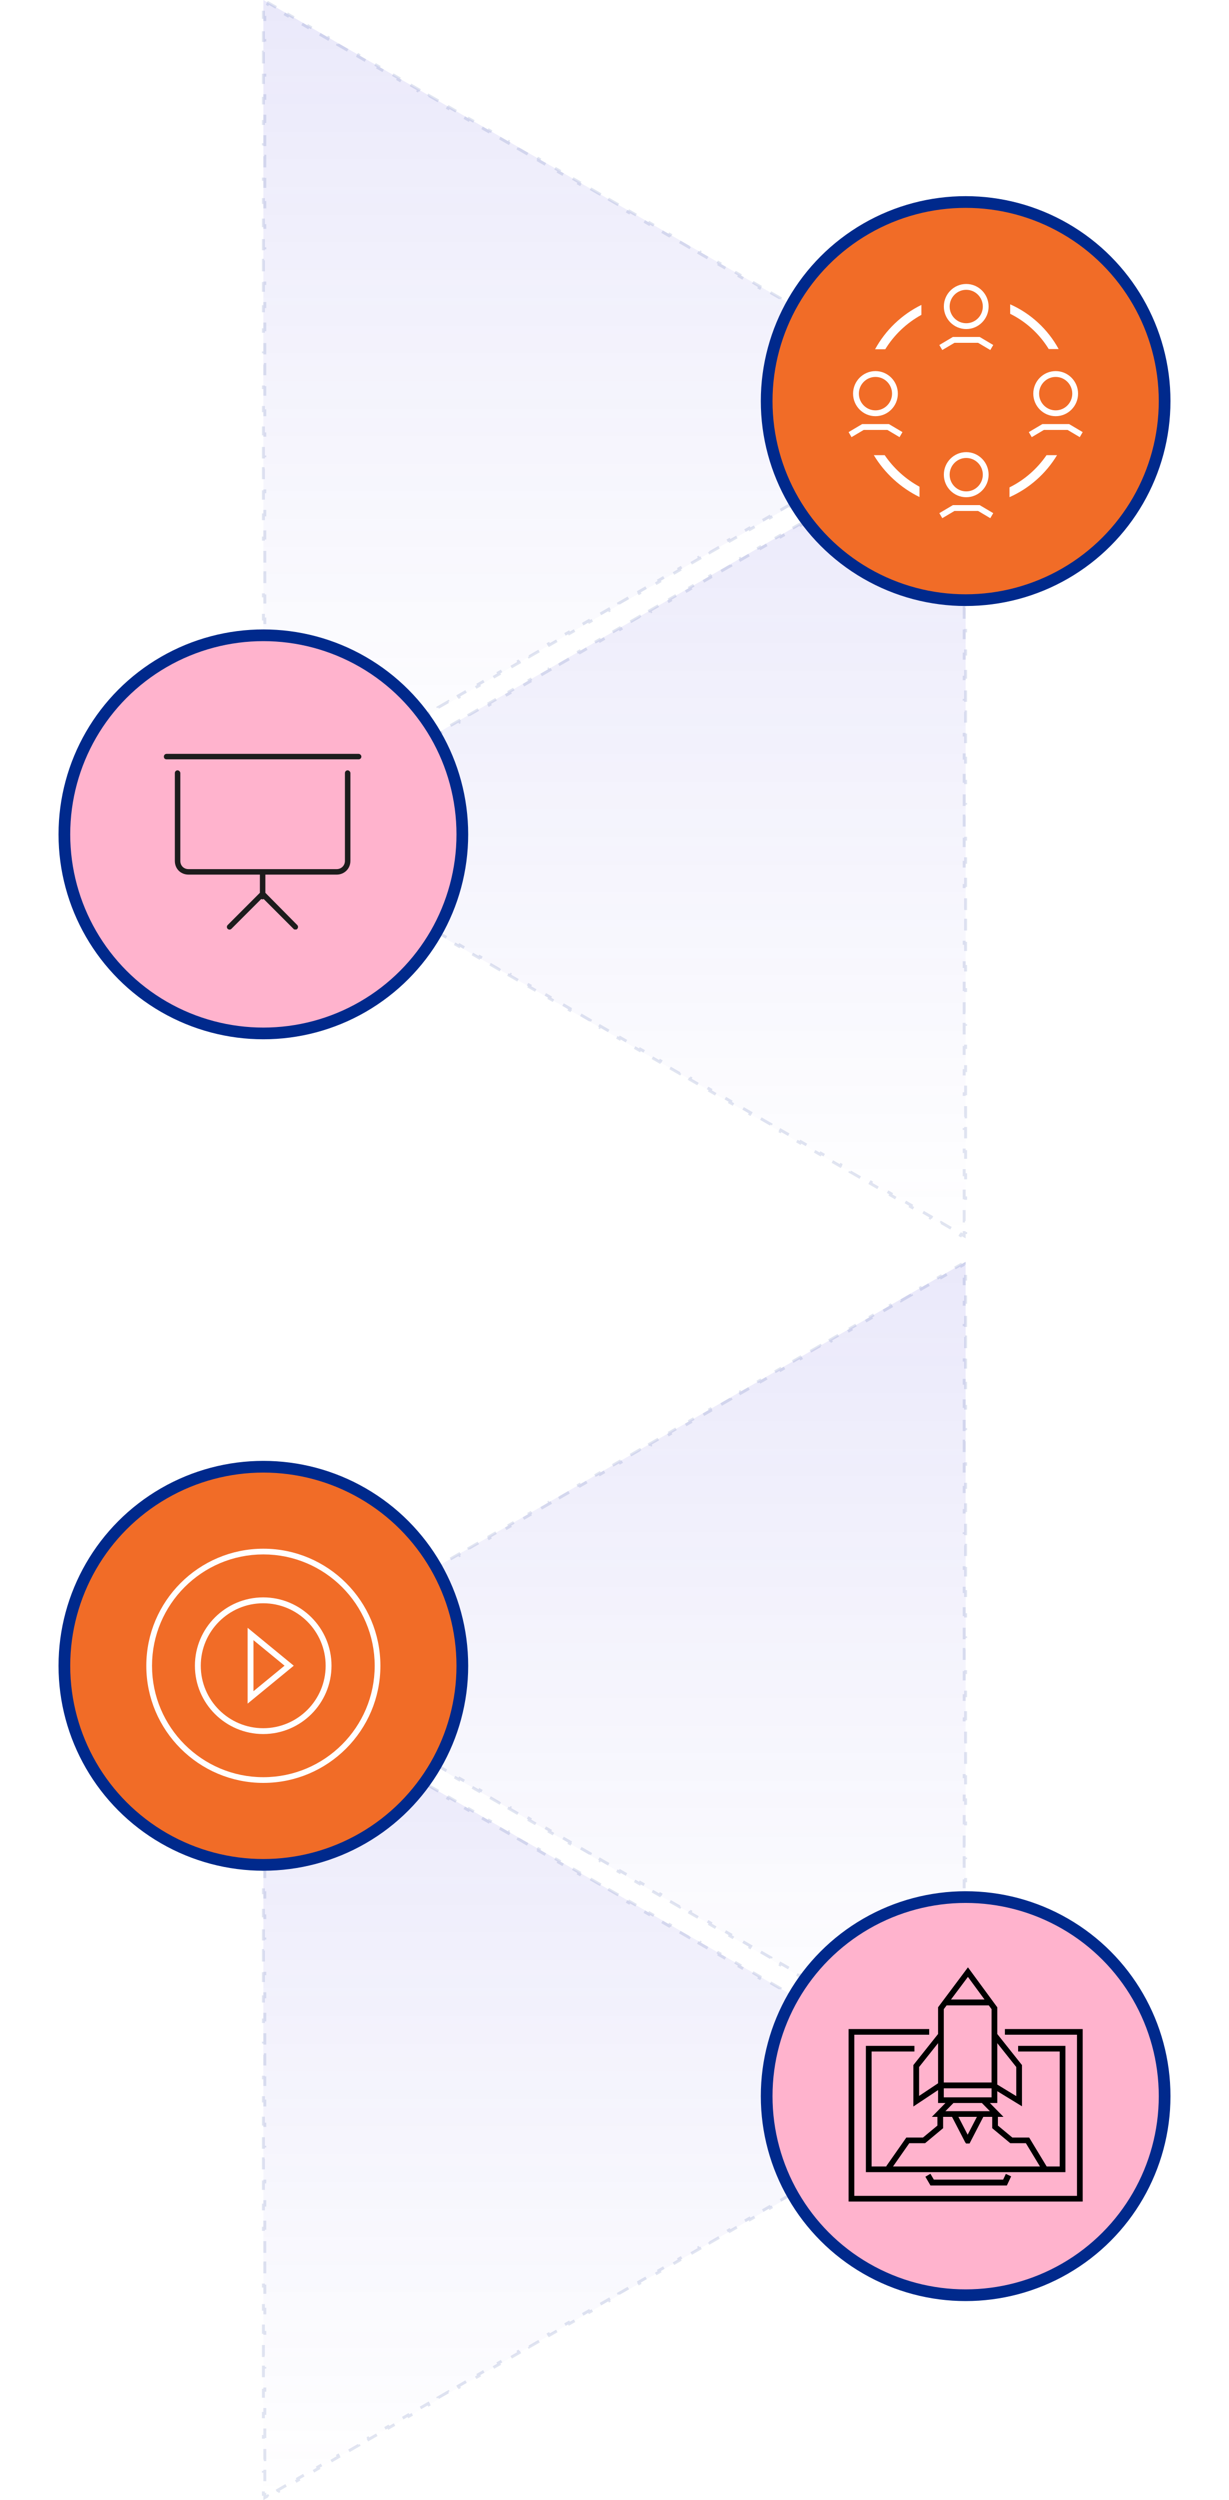 <svg width="420" height="854" viewBox="0 0 420 854" fill="none" xmlns="http://www.w3.org/2000/svg">
<path d="M330 138.371L90 0V276.657L330 138.371Z" fill="url(#paint0_linear_923_11572)"/>
<path d="M328.286 137.383L324.857 135.406L324.607 135.839L321.179 133.863L321.429 133.429L318 131.453L317.75 131.886L314.322 129.909L314.571 129.476L311.143 127.499L310.893 127.932L307.465 125.956L307.714 125.523L304.286 123.546L304.036 123.979L300.607 122.002L300.857 121.569L297.429 119.592L297.179 120.025L293.75 118.049L294 117.616L290.571 115.639L290.322 116.072L286.893 114.095L287.143 113.662L283.714 111.685L283.465 112.119L280.036 110.142L280.286 109.709L276.857 107.732L276.607 108.165L273.179 106.188L273.429 105.755L270 103.778L269.75 104.212L266.322 102.235L266.571 101.802L263.143 99.825L262.893 100.258L259.465 98.281L259.714 97.848L256.286 95.871L256.036 96.305L252.607 94.328L252.857 93.895L249.429 91.918L249.179 92.351L245.75 90.374L246 89.941L242.571 87.965L242.322 88.398L238.893 86.421L239.143 85.988L235.714 84.011L235.465 84.444L232.036 82.468L232.286 82.034L228.857 80.058L228.607 80.491L225.179 78.514L225.429 78.081L222 76.104L221.75 76.537L218.322 74.561L218.571 74.127L215.143 72.151L214.893 72.584L211.465 70.607L211.714 70.174L208.286 68.197L208.036 68.63L204.607 66.654L204.857 66.221L201.429 64.244L201.179 64.677L197.75 62.7L198 62.267L194.571 60.29L194.322 60.724L190.893 58.747L191.143 58.314L187.714 56.337L187.465 56.77L184.036 54.793L184.286 54.36L180.857 52.383L180.607 52.817L177.179 50.84L177.429 50.407L174 48.43L173.75 48.863L170.322 46.886L170.571 46.453L167.143 44.477L166.893 44.91L163.465 42.933L163.714 42.5L160.286 40.523L160.036 40.956L156.607 38.98L156.857 38.546L153.429 36.57L153.179 37.003L149.75 35.026L150 34.593L146.571 32.616L146.322 33.049L142.893 31.073L143.143 30.639L139.714 28.663L139.465 29.096L136.036 27.119L136.286 26.686L132.857 24.709L132.607 25.142L129.179 23.166L129.429 22.732L126 20.756L125.75 21.189L122.322 19.212L122.571 18.779L119.143 16.802L118.893 17.235L115.465 15.259L115.714 14.825L112.286 12.849L112.036 13.282L108.607 11.305L108.857 10.872L105.429 8.895L105.179 9.328L101.75 7.352L102 6.919L98.571 4.942L98.322 5.375L94.893 3.398L95.143 2.965L91.714 0.988L91.465 1.422L90.5 0.865V1.976H90V5.928H90.5V9.881H90V13.833H90.5V17.785H90V21.737H90.5V25.69H90V29.642H90.5V33.594H90V37.546H90.5V41.499H90V45.451H90.5V49.403H90V53.355H90.5V57.307H90V61.26H90.5V65.212H90V69.164H90.5V73.117H90V77.069H90.5V81.021H90V84.973H90.5V88.925H90V92.878H90.5V96.83H90V100.782H90.5V104.735H90V108.687H90.5V112.639H90V116.591H90.5V120.544H90V124.496H90.5V128.448H90V132.4H90.5V136.352H90V140.305H90.5V144.257H90V148.209H90.5V152.161H90V156.114H90.5V160.066H90V164.018H90.5V167.97H90V171.923H90.5V175.875H90V179.827H90.5V183.779H90V187.732H90.5V191.684H90V195.636H90.5V199.588H90V203.541H90.5V207.493H90V211.445H90.5V215.397H90V219.35H90.5V223.302H90V227.254H90.5V231.206H90V235.158H90.5V239.111H90V243.063H90.5V247.015H90V250.967H90.5V254.92H90V258.872H90.5V262.824H90V266.776H90.5V270.729H90V274.681H90.5V275.792L91.465 275.236L91.714 275.669L95.143 273.694L94.893 273.261L98.322 271.285L98.571 271.718L102 269.743L101.75 269.31L105.179 267.334L105.429 267.767L108.857 265.792L108.608 265.359L112.036 263.383L112.286 263.816L115.714 261.841L115.465 261.408L118.893 259.432L119.143 259.865L122.571 257.89L122.322 257.457L125.75 255.481L126 255.914L129.429 253.939L129.179 253.506L132.608 251.53L132.857 251.963L136.286 249.988L136.036 249.555L139.465 247.579L139.714 248.012L143.143 246.037L142.893 245.603L146.322 243.628L146.571 244.061L150 242.086L149.75 241.652L153.179 239.677L153.429 240.11L156.857 238.135L156.608 237.701L160.036 235.726L160.286 236.159L163.714 234.184L163.465 233.75L166.893 231.775L167.143 232.208L170.571 230.233L170.322 229.799L173.75 227.824L174 228.257L177.429 226.282L177.179 225.848L180.607 223.873L180.857 224.306L184.286 222.331L184.036 221.897L187.465 219.922L187.714 220.355L191.143 218.38L190.893 217.946L194.322 215.971L194.571 216.404L198 214.429L197.75 213.995L201.179 212.02L201.429 212.453L204.857 210.478L204.607 210.044L208.036 208.069L208.286 208.502L211.714 206.526L211.465 206.093L214.893 204.118L215.143 204.551L218.571 202.575L218.322 202.142L221.75 200.167L222 200.6L225.429 198.624L225.179 198.191L228.607 196.216L228.857 196.649L232.286 194.673L232.036 194.24L235.465 192.265L235.714 192.698L239.143 190.722L238.893 190.289L242.322 188.314L242.571 188.747L246 186.771L245.75 186.338L249.179 184.363L249.429 184.796L252.857 182.82L252.607 182.387L256.036 180.412L256.286 180.845L259.714 178.869L259.465 178.436L262.893 176.461L263.143 176.894L266.571 174.918L266.322 174.485L269.75 172.51L270 172.943L273.428 170.967L273.179 170.534L276.607 168.559L276.857 168.992L280.286 167.016L280.036 166.583L283.465 164.608L283.714 165.041L287.143 163.065L286.893 162.632L290.322 160.656L290.571 161.09L294 159.114L293.75 158.681L297.179 156.705L297.428 157.139L300.857 155.163L300.607 154.73L304.036 152.754L304.286 153.188L307.714 151.212L307.465 150.779L310.893 148.803L311.143 149.237L314.571 147.261L314.322 146.828L317.75 144.852L318 145.286L321.429 143.31L321.179 142.877L324.607 140.901L324.857 141.335L328.286 139.359L328.036 138.926L328.999 138.371L328.036 137.816L328.286 137.383Z" stroke="#00298C" stroke-opacity="0.12" stroke-dasharray="4 4"/>
<path d="M90 284.714L330 146.343V423L90 284.714Z" fill="url(#paint1_linear_923_11572)"/>
<path d="M95.143 287.677L91.714 285.702L91.964 285.269L91.001 284.714L91.964 284.159L91.714 283.726L95.143 281.749L95.393 282.182L98.821 280.205L98.571 279.772L102 277.796L102.25 278.229L105.678 276.252L105.429 275.819L108.857 273.842L109.107 274.275L112.535 272.299L112.286 271.865L115.714 269.889L115.964 270.322L119.393 268.345L119.143 267.912L122.571 265.935L122.821 266.368L126.25 264.392L126 263.958L129.429 261.982L129.678 262.415L133.107 260.438L132.857 260.005L136.286 258.028L136.535 258.461L139.964 256.485L139.714 256.052L143.143 254.075L143.393 254.508L146.821 252.531L146.571 252.098L150 250.121L150.25 250.554L153.678 248.578L153.429 248.145L156.857 246.168L157.107 246.601L160.535 244.624L160.286 244.191L163.714 242.214L163.964 242.648L167.393 240.671L167.143 240.238L170.571 238.261L170.821 238.694L174.25 236.717L174 236.284L177.429 234.307L177.678 234.741L181.107 232.764L180.857 232.331L184.286 230.354L184.535 230.787L187.964 228.81L187.714 228.377L191.143 226.401L191.393 226.834L194.821 224.857L194.571 224.424L198 222.447L198.25 222.88L201.678 220.903L201.429 220.47L204.857 218.494L205.107 218.927L208.535 216.95L208.286 216.517L211.714 214.54L211.964 214.973L215.393 212.997L215.143 212.563L218.571 210.587L218.821 211.02L222.25 209.043L222 208.61L225.429 206.633L225.678 207.066L229.107 205.09L228.857 204.656L232.286 202.68L232.535 203.113L235.964 201.136L235.714 200.703L239.143 198.726L239.393 199.159L242.821 197.183L242.571 196.75L246 194.773L246.25 195.206L249.678 193.229L249.429 192.796L252.857 190.819L253.107 191.253L256.535 189.276L256.286 188.843L259.714 186.866L259.964 187.299L263.393 185.322L263.143 184.889L266.571 182.912L266.821 183.346L270.25 181.369L270 180.936L273.429 178.959L273.678 179.392L277.107 177.415L276.857 176.982L280.286 175.005L280.535 175.439L283.964 173.462L283.714 173.029L287.143 171.052L287.393 171.485L290.821 169.508L290.571 169.075L294 167.099L294.25 167.532L297.678 165.555L297.429 165.122L300.857 163.145L301.107 163.578L304.535 161.602L304.286 161.168L307.714 159.192L307.964 159.625L311.393 157.648L311.143 157.215L314.571 155.238L314.821 155.671L318.25 153.695L318 153.261L321.429 151.285L321.678 151.718L325.107 149.741L324.857 149.308L328.286 147.331L328.535 147.764L329.5 147.208V148.319H330V152.271H329.5V156.223H330V160.176H329.5V164.128H330V168.08H329.5V172.032H330V175.985H329.5V179.937H330V183.889H329.5V187.841H330V191.794H329.5V195.746H330V199.698H329.5V203.65H330V207.603H329.5V211.555H330V215.507H329.5V219.459H330V223.412H329.5V227.364H330V231.316H329.5V235.268H330V239.221H329.5V243.173H330V247.125H329.5V251.077H330V255.03H329.5V258.982H330V262.934H329.5V266.886H330V270.839H329.5V274.791H330V278.743H329.5V282.695H330V286.648H329.5V290.6H330V294.552H329.5V298.504H330V302.457H329.5V306.409H330V310.361H329.5V314.313H330V318.266H329.5V322.218H330V326.17H329.5V330.122H330V334.074H329.5V338.027H330V341.979H329.5V345.931H330V349.883H329.5V353.836H330V357.788H329.5V361.74H330V365.692H329.5V369.645H330V373.597H329.5V377.549H330V381.501H329.5V385.454H330V389.406H329.5V393.358H330V397.31H329.5V401.263H330V405.215H329.5V409.167H330V413.119H329.5V417.072H330V421.024H329.5V422.135L328.535 421.579L328.286 422.012L324.857 420.037L325.107 419.604L321.678 417.628L321.429 418.061L318 416.086L318.25 415.652L314.821 413.677L314.571 414.11L311.143 412.135L311.392 411.701L307.964 409.726L307.714 410.159L304.286 408.184L304.535 407.75L301.107 405.775L300.857 406.208L297.429 404.233L297.678 403.799L294.25 401.824L294 402.257L290.571 400.282L290.821 399.848L287.392 397.873L287.143 398.306L283.714 396.331L283.964 395.897L280.535 393.922L280.286 394.355L276.857 392.38L277.107 391.946L273.678 389.971L273.429 390.404L270 388.429L270.25 387.995L266.821 386.02L266.571 386.453L263.143 384.478L263.393 384.044L259.964 382.069L259.714 382.502L256.286 380.527L256.535 380.093L253.107 378.118L252.857 378.551L249.429 376.575L249.678 376.142L246.25 374.167L246 374.6L242.571 372.624L242.821 372.191L239.393 370.216L239.143 370.649L235.714 368.673L235.964 368.24L232.535 366.265L232.286 366.698L228.857 364.722L229.107 364.289L225.678 362.314L225.429 362.747L222 360.771L222.25 360.338L218.821 358.363L218.571 358.796L215.143 356.82L215.393 356.387L211.964 354.412L211.714 354.845L208.286 352.869L208.535 352.436L205.107 350.461L204.857 350.894L201.429 348.918L201.678 348.485L198.25 346.51L198 346.943L194.571 344.967L194.821 344.534L191.393 342.559L191.143 342.992L187.714 341.016L187.964 340.583L184.535 338.608L184.286 339.041L180.857 337.065L181.107 336.632L177.678 334.657L177.429 335.09L174 333.114L174.25 332.681L170.821 330.705L170.571 331.139L167.143 329.163L167.393 328.73L163.964 326.754L163.714 327.188L160.286 325.212L160.535 324.779L157.107 322.803L156.857 323.237L153.429 321.261L153.678 320.828L150.25 318.852L150 319.286L146.572 317.31L146.821 316.877L143.393 314.901L143.143 315.335L139.714 313.359L139.964 312.926L136.535 310.95L136.286 311.384L132.857 309.408L133.107 308.975L129.678 306.999L129.429 307.433L126 305.457L126.25 305.024L122.821 303.048L122.572 303.482L119.143 301.506L119.393 301.073L115.964 299.097L115.714 299.531L112.286 297.555L112.535 297.122L109.107 295.146L108.857 295.579L105.429 293.604L105.678 293.171L102.25 291.195L102 291.628L98.572 289.653L98.821 289.22L95.392 287.244L95.143 287.677Z" stroke="#00298C" stroke-opacity="0.12" stroke-dasharray="4 4"/>
<path d="M90 569.371L330 431V707.657L90 569.371Z" fill="url(#paint2_linear_923_11572)"/>
<path d="M95.143 572.335L91.714 570.359L91.964 569.926L91.001 569.371L91.964 568.816L91.714 568.383L95.143 566.406L95.393 566.839L98.821 564.863L98.571 564.429L102 562.453L102.25 562.886L105.678 560.909L105.429 560.476L108.857 558.499L109.107 558.932L112.535 556.956L112.286 556.522L115.714 554.546L115.964 554.979L119.393 553.002L119.143 552.569L122.571 550.592L122.821 551.025L126.25 549.049L126 548.616L129.429 546.639L129.678 547.072L133.107 545.095L132.857 544.662L136.286 542.685L136.535 543.119L139.964 541.142L139.714 540.709L143.143 538.732L143.393 539.165L146.821 537.188L146.571 536.755L150 534.778L150.25 535.212L153.678 533.235L153.429 532.802L156.857 530.825L157.107 531.258L160.535 529.281L160.286 528.848L163.714 526.872L163.964 527.305L167.393 525.328L167.143 524.895L170.571 522.918L170.821 523.351L174.25 521.374L174 520.941L177.429 518.965L177.678 519.398L181.107 517.421L180.857 516.988L184.286 515.011L184.535 515.444L187.964 513.468L187.714 513.034L191.143 511.058L191.393 511.491L194.821 509.514L194.571 509.081L198 507.104L198.25 507.537L201.678 505.561L201.429 505.127L204.857 503.151L205.107 503.584L208.535 501.607L208.286 501.174L211.714 499.197L211.964 499.63L215.393 497.654L215.143 497.221L218.571 495.244L218.821 495.677L222.25 493.7L222 493.267L225.429 491.29L225.678 491.724L229.107 489.747L228.857 489.314L232.286 487.337L232.535 487.77L235.964 485.793L235.714 485.36L239.143 483.383L239.393 483.817L242.821 481.84L242.571 481.407L246 479.43L246.25 479.863L249.678 477.886L249.429 477.453L252.857 475.476L253.107 475.91L256.535 473.933L256.286 473.5L259.714 471.523L259.964 471.956L263.393 469.979L263.143 469.546L266.571 467.57L266.821 468.003L270.25 466.026L270 465.593L273.429 463.616L273.678 464.049L277.107 462.073L276.857 461.639L280.286 459.663L280.535 460.096L283.964 458.119L283.714 457.686L287.143 455.709L287.393 456.142L290.821 454.166L290.571 453.732L294 451.756L294.25 452.189L297.678 450.212L297.429 449.779L300.857 447.802L301.107 448.235L304.535 446.259L304.286 445.826L307.714 443.849L307.964 444.282L311.393 442.305L311.143 441.872L314.571 439.895L314.821 440.328L318.25 438.352L318 437.919L321.429 435.942L321.678 436.375L325.107 434.398L324.857 433.965L328.286 431.988L328.535 432.422L329.5 431.865V432.976H330V436.928H329.5V440.881H330V444.833H329.5V448.785H330V452.737H329.5V456.69H330V460.642H329.5V464.594H330V468.546H329.5V472.499H330V476.451H329.5V480.403H330V484.355H329.5V488.308H330V492.26H329.5V496.212H330V500.164H329.5V504.117H330V508.069H329.5V512.021H330V515.973H329.5V519.926H330V523.878H329.5V527.83H330V531.782H329.5V535.734H330V539.687H329.5V543.639H330V547.591H329.5V551.543H330V555.496H329.5V559.448H330V563.4H329.5V567.352H330V571.305H329.5V575.257H330V579.209H329.5V583.161H330V587.114H329.5V591.066H330V595.018H329.5V598.97H330V602.923H329.5V606.875H330V610.827H329.5V614.779H330V618.732H329.5V622.684H330V626.636H329.5V630.588H330V634.541H329.5V638.493H330V642.445H329.5V646.397H330V650.35H329.5V654.302H330V658.254H329.5V662.206H330V666.158H329.5V670.111H330V674.063H329.5V678.015H330V681.967H329.5V685.92H330V689.872H329.5V693.824H330V697.776H329.5V701.729H330V705.681H329.5V706.792L328.535 706.236L328.286 706.669L324.857 704.694L325.107 704.261L321.678 702.285L321.429 702.718L318 700.743L318.25 700.31L314.821 698.334L314.571 698.767L311.143 696.792L311.392 696.359L307.964 694.383L307.714 694.816L304.286 692.841L304.535 692.408L301.107 690.432L300.857 690.865L297.429 688.89L297.678 688.457L294.25 686.481L294 686.914L290.571 684.939L290.821 684.506L287.392 682.53L287.143 682.963L283.714 680.988L283.964 680.554L280.535 678.579L280.286 679.012L276.857 677.037L277.107 676.603L273.678 674.628L273.429 675.061L270 673.086L270.25 672.652L266.821 670.677L266.571 671.11L263.143 669.135L263.392 668.701L259.964 666.726L259.714 667.159L256.286 665.184L256.535 664.75L253.107 662.775L252.857 663.208L249.429 661.233L249.678 660.799L246.25 658.824L246 659.257L242.571 657.282L242.821 656.848L239.393 654.873L239.143 655.306L235.714 653.331L235.964 652.897L232.535 650.922L232.286 651.355L228.857 649.38L229.107 648.946L225.678 646.971L225.429 647.404L222 645.428L222.25 644.995L218.821 643.02L218.571 643.453L215.143 641.477L215.393 641.044L211.964 639.069L211.714 639.502L208.286 637.526L208.535 637.093L205.107 635.118L204.857 635.551L201.429 633.575L201.678 633.142L198.25 631.167L198 631.6L194.571 629.624L194.821 629.191L191.393 627.216L191.143 627.649L187.714 625.673L187.964 625.24L184.535 623.265L184.286 623.698L180.857 621.722L181.107 621.289L177.678 619.314L177.429 619.747L174 617.771L174.25 617.338L170.821 615.363L170.571 615.796L167.143 613.82L167.393 613.387L163.964 611.412L163.714 611.845L160.286 609.869L160.535 609.436L157.107 607.461L156.857 607.894L153.429 605.918L153.678 605.485L150.25 603.51L150 603.943L146.571 601.967L146.821 601.534L143.393 599.559L143.143 599.992L139.714 598.016L139.964 597.583L136.535 595.607L136.286 596.041L132.857 594.065L133.107 593.632L129.678 591.656L129.429 592.09L126 590.114L126.25 589.681L122.821 587.705L122.572 588.139L119.143 586.163L119.393 585.73L115.964 583.754L115.714 584.188L112.286 582.212L112.535 581.779L109.107 579.803L108.857 580.237L105.429 578.261L105.678 577.828L102.25 575.852L102 576.286L98.572 574.31L98.821 573.877L95.392 571.901L95.143 572.335Z" stroke="#00298C" stroke-opacity="0.12" stroke-dasharray="4 4"/>
<path d="M330 715.714L90 577.343V854L330 715.714Z" fill="url(#paint3_linear_923_11572)"/>
<path d="M328.286 714.726L324.857 712.749L324.607 713.182L321.179 711.205L321.429 710.772L318 708.796L317.75 709.229L314.322 707.252L314.571 706.819L311.143 704.842L310.893 705.275L307.465 703.298L307.714 702.865L304.286 700.889L304.036 701.322L300.607 699.345L300.857 698.912L297.429 696.935L297.179 697.368L293.75 695.392L294 694.958L290.571 692.982L290.322 693.415L286.893 691.438L287.143 691.005L283.714 689.028L283.465 689.461L280.036 687.485L280.286 687.051L276.857 685.075L276.607 685.508L273.179 683.531L273.429 683.098L270 681.121L269.75 681.554L266.322 679.578L266.571 679.145L263.143 677.168L262.893 677.601L259.465 675.624L259.714 675.191L256.286 673.214L256.036 673.647L252.607 671.671L252.857 671.238L249.429 669.261L249.179 669.694L245.75 667.717L246 667.284L242.571 665.307L242.322 665.741L238.893 663.764L239.143 663.331L235.714 661.354L235.465 661.787L232.036 659.81L232.286 659.377L228.857 657.4L228.607 657.834L225.179 655.857L225.429 655.424L222 653.447L221.75 653.88L218.322 651.903L218.571 651.47L215.143 649.494L214.893 649.927L211.465 647.95L211.714 647.517L208.286 645.54L208.036 645.973L204.607 643.996L204.857 643.563L201.429 641.587L201.179 642.02L197.75 640.043L198 639.61L194.571 637.633L194.322 638.066L190.893 636.09L191.143 635.656L187.714 633.68L187.465 634.113L184.036 632.136L184.286 631.703L180.857 629.726L180.607 630.159L177.179 628.183L177.429 627.749L174 625.773L173.75 626.206L170.322 624.229L170.571 623.796L167.143 621.819L166.893 622.252L163.465 620.276L163.714 619.843L160.286 617.866L160.036 618.299L156.607 616.322L156.857 615.889L153.429 613.912L153.179 614.346L149.75 612.369L150 611.936L146.571 609.959L146.322 610.392L142.893 608.415L143.143 607.982L139.714 606.005L139.465 606.439L136.036 604.462L136.286 604.029L132.857 602.052L132.607 602.485L129.179 600.508L129.429 600.075L126 598.098L125.75 598.532L122.322 596.555L122.571 596.122L119.143 594.145L118.893 594.578L115.465 592.601L115.714 592.168L112.286 590.192L112.036 590.625L108.607 588.648L108.857 588.215L105.429 586.238L105.179 586.671L101.75 584.695L102 584.261L98.571 582.285L98.322 582.718L94.893 580.741L95.143 580.308L91.714 578.331L91.465 578.764L90.5 578.208V579.319H90V583.271H90.5V587.223H90V591.176H90.5V595.128H90V599.08H90.5V603.032H90V606.985H90.5V610.937H90V614.889H90.5V618.841H90V622.794H90.5V626.746H90V630.698H90.5V634.65H90V638.603H90.5V642.555H90V646.507H90.5V650.459H90V654.412H90.5V658.364H90V662.316H90.5V666.268H90V670.221H90.5V674.173H90V678.125H90.5V682.077H90V686.03H90.5V689.982H90V693.934H90.5V697.886H90V701.839H90.5V705.791H90V709.743H90.5V713.695H90V717.648H90.5V721.6H90V725.552H90.5V729.504H90V733.456H90.5V737.409H90V741.361H90.5V745.313H90V749.265H90.5V753.218H90V757.17H90.5V761.122H90V765.074H90.5V769.027H90V772.979H90.5V776.931H90V780.883H90.5V784.836H90V788.788H90.5V792.74H90V796.692H90.5V800.645H90V804.597H90.5V808.549H90V812.501H90.5V816.454H90V820.406H90.5V824.358H90V828.31H90.5V832.262H90V836.215H90.5V840.167H90V844.119H90.5V848.071H90V852.024H90.5V853.135L91.465 852.579L91.714 853.012L95.143 851.037L94.893 850.603L98.322 848.628L98.571 849.061L102 847.086L101.75 846.652L105.179 844.677L105.429 845.11L108.857 843.135L108.608 842.701L112.036 840.726L112.286 841.159L115.714 839.184L115.465 838.75L118.893 836.775L119.143 837.208L122.571 835.233L122.322 834.799L125.75 832.824L126 833.257L129.429 831.282L129.179 830.848L132.608 828.873L132.857 829.306L136.286 827.331L136.036 826.897L139.465 824.922L139.714 825.355L143.143 823.38L142.893 822.946L146.322 820.971L146.571 821.404L150 819.429L149.75 818.995L153.179 817.02L153.429 817.453L156.857 815.477L156.608 815.044L160.036 813.069L160.286 813.502L163.714 811.526L163.465 811.093L166.893 809.118L167.143 809.551L170.571 807.575L170.322 807.142L173.75 805.167L174 805.6L177.429 803.624L177.179 803.191L180.607 801.216L180.857 801.649L184.286 799.673L184.036 799.24L187.465 797.265L187.714 797.698L191.143 795.722L190.893 795.289L194.322 793.314L194.571 793.747L198 791.771L197.75 791.338L201.179 789.363L201.429 789.796L204.857 787.82L204.607 787.387L208.036 785.412L208.286 785.845L211.714 783.869L211.465 783.436L214.893 781.461L215.143 781.894L218.571 779.918L218.322 779.485L221.75 777.51L222 777.943L225.429 775.967L225.179 775.534L228.607 773.559L228.857 773.992L232.286 772.016L232.036 771.583L235.465 769.607L235.714 770.041L239.143 768.065L238.893 767.632L242.322 765.656L242.571 766.09L246 764.114L245.75 763.681L249.179 761.705L249.429 762.139L252.857 760.163L252.607 759.73L256.036 757.754L256.286 758.188L259.714 756.212L259.465 755.779L262.893 753.803L263.143 754.237L266.571 752.261L266.322 751.828L269.75 749.852L270 750.286L273.428 748.31L273.179 747.877L276.607 745.901L276.857 746.335L280.286 744.359L280.036 743.926L283.465 741.95L283.714 742.384L287.143 740.408L286.893 739.975L290.322 737.999L290.571 738.433L294 736.457L293.75 736.024L297.179 734.048L297.428 734.481L300.857 732.506L300.607 732.073L304.036 730.097L304.286 730.53L307.714 728.555L307.465 728.122L310.893 726.146L311.143 726.579L314.571 724.604L314.322 724.171L317.75 722.195L318 722.628L321.429 720.653L321.179 720.22L324.607 718.244L324.857 718.677L328.286 716.702L328.036 716.269L328.999 715.714L328.036 715.159L328.286 714.726Z" stroke="#00298C" stroke-opacity="0.12" stroke-dasharray="4 4"/>
<g filter="url(#filter0_d_923_11572)">
<circle cx="90" cy="569" r="68" fill="#F16C27" stroke="#00298C" stroke-width="4"/>
</g>
<path d="M90 609C67.94 609 50 591.06 50 569C50 546.94 67.94 529 90 529C112.06 529 130 546.94 130 569C130 591.06 112.06 609 90 609ZM90 530.95C69.02 530.95 51.95 548.02 51.95 569C51.95 589.98 69.02 607.05 90 607.05C110.98 607.05 128.05 589.98 128.05 569C128.05 548.02 110.98 530.95 90 530.95Z" fill="white"/>
<path d="M89.95 592.31C77.08 592.31 66.61 581.84 66.61 568.97C66.61 556.1 77.08 545.63 89.95 545.63C102.82 545.63 113.29 556.1 113.29 568.97C113.29 581.84 102.82 592.31 89.95 592.31ZM89.95 547.64C78.19 547.64 68.61 557.21 68.61 568.98C68.61 580.75 78.18 590.32 89.95 590.32C101.72 590.32 111.29 580.75 111.29 568.98C111.29 557.21 101.72 547.64 89.95 547.64Z" fill="white"/>
<path d="M84.62 581.92V556.02L100.39 568.97L84.62 581.92ZM86.62 560.25V577.68L97.24 568.96L86.62 560.24V560.25Z" fill="white"/>
<g filter="url(#filter1_d_923_11572)">
<circle cx="330" cy="137" r="68" fill="#F16C27" stroke="#00298C" stroke-width="4"/>
<g clip-path="url(#clip0_923_11572)">
<path d="M330.2 112.4C325.98 112.4 322.55 108.95 322.55 104.7C322.55 100.45 325.98 97 330.2 97C334.42 97 337.85 100.45 337.85 104.7C337.85 108.95 334.42 112.4 330.2 112.4ZM330.2 98.99C327.08 98.99 324.53 101.55 324.53 104.7C324.53 107.85 327.07 110.41 330.2 110.41C333.33 110.41 335.87 107.85 335.87 104.7C335.87 101.55 333.33 98.99 330.2 98.99Z" fill="white"/>
<path d="M338.42 119.56L334.26 117.1H326.18L322.02 119.56L321.01 117.85L325.64 115.1H334.8L339.43 117.85L338.42 119.56Z" fill="white"/>
<path d="M330.2 169.84C325.98 169.84 322.55 166.39 322.55 162.14C322.55 157.89 325.98 154.44 330.2 154.44C334.42 154.44 337.85 157.89 337.85 162.14C337.85 166.39 334.42 169.84 330.2 169.84ZM330.2 156.43C327.08 156.43 324.53 158.99 324.53 162.14C324.53 165.29 327.07 167.85 330.2 167.85C333.33 167.85 335.87 165.29 335.87 162.14C335.87 158.99 333.33 156.43 330.2 156.43Z" fill="white"/>
<path d="M338.42 177L334.26 174.53H326.18L322.02 177L321.01 175.28L325.64 172.54H334.8L339.43 175.28L338.42 177Z" fill="white"/>
<path d="M360.77 142.16C356.55 142.16 353.12 138.71 353.12 134.46C353.12 130.21 356.55 126.76 360.77 126.76C364.99 126.76 368.42 130.21 368.42 134.46C368.42 138.71 364.99 142.16 360.77 142.16ZM360.77 128.75C357.65 128.75 355.1 131.31 355.1 134.46C355.1 137.61 357.64 140.17 360.77 140.17C363.9 140.17 366.44 137.61 366.44 134.46C366.44 131.31 363.9 128.75 360.77 128.75Z" fill="white"/>
<path d="M369 149.32L364.83 146.85H356.75L352.59 149.32L351.59 147.6L356.22 144.86H365.37L370 147.6L369 149.32Z" fill="white"/>
<path d="M299.18 142.16C294.96 142.16 291.53 138.71 291.53 134.46C291.53 130.21 294.96 126.76 299.18 126.76C303.4 126.76 306.83 130.21 306.83 134.46C306.83 138.71 303.4 142.16 299.18 142.16ZM299.18 128.75C296.06 128.75 293.51 131.31 293.51 134.46C293.51 137.61 296.05 140.17 299.18 140.17C302.31 140.17 304.85 137.61 304.85 134.46C304.85 131.31 302.31 128.75 299.18 128.75Z" fill="white"/>
<path d="M307.41 149.32L303.25 146.85H295.17L291 149.32L290 147.6L294.63 144.86H303.78L308.41 147.6L307.41 149.32Z" fill="white"/>
<path d="M302.53 119.3C305.56 114.38 309.82 110.32 314.88 107.55V104.15C308.18 107.43 302.63 112.75 299.05 119.3H302.53Z" fill="white"/>
<path d="M345.22 107.19C350.65 109.88 355.22 114.06 358.39 119.22H361.78C358.09 112.47 352.26 107.08 345.22 103.95V107.19Z" fill="white"/>
<path d="M314.22 166.25C309.46 163.65 305.39 159.95 302.34 155.48H298.62C302.34 161.63 307.76 166.61 314.23 169.78V166.25H314.22Z" fill="white"/>
<path d="M357.64 155.48C354.44 160.15 350.08 163.96 344.99 166.48V169.82C351.75 166.82 357.42 161.78 361.23 155.48H357.64Z" fill="white"/>
</g>
</g>
<g filter="url(#filter2_d_923_11572)">
<circle cx="330" cy="716" r="68" fill="#FFB3CD" stroke="#00298C" stroke-width="4"/>
</g>
<path d="M370 752H290V693.08H317.54V695.01H291.95V750.06H368.05V695.01H343.42V693.08H370V752Z" fill="black"/>
<path d="M344.09 746.51H317.98L316.24 743.52L317.96 742.51L319.13 744.51H342.82L343.74 742.55L345.55 743.4L344.09 746.51Z" fill="black"/>
<path d="M347.94 698.82V700.75H362.15V740.02H357.69L351.71 730.14H345.96L341.03 726.05V723.07H342.93L338.28 718.34H340.81V714.3L349.25 719.46V705.38L340.83 694.79L340.81 694.81V685.65L330.79 672L320.58 685.64V694.81L320.56 694.79L312.14 705.38V719.53L320.58 713.92V718.34H323.1L318.46 723.07H320.35V726.05L315.42 730.14H309.73L302.87 739.93L302.99 740.02H297.86V700.75H312.5V698.82H295.91V741.95H364.1V698.82H347.94ZM340.81 697.89L347.3 706.05V715.99L340.81 712.04V697.89ZM320.58 711.6L314.09 715.92V706.05L320.58 697.89V711.6ZM330.78 675.26L336.45 682.99H324.99L330.78 675.26ZM322.53 686.28L323.5 684.99H337.91L338.86 686.28V711.33H322.53V686.28ZM322.53 716.41V713.33H338.86V716.41H322.53ZM325.8 718.37L325.78 718.34H335.61L335.58 718.37L338.29 721.13H323.09L325.8 718.37ZM333.85 723.07L330.69 729.17L327.53 723.07H333.85ZM305.18 740.02L310.74 732.07H316.14L322.3 726.94V723.07H325.35L329.79 731.66L330.14 732.18H331.33L336.04 723.07H339.08V726.94L345.25 732.07H350.59L355.4 740.02H305.18Z" fill="black"/>
<g filter="url(#filter3_d_923_11572)">
<circle cx="90" cy="285" r="68" fill="#FFB3CD" stroke="#00298C" stroke-width="4"/>
<path d="M122.562 257.5H56.938C56.352 257.5 56 257.969 56 258.438C56 259.023 56.352 259.375 56.938 259.375H122.562C123.031 259.375 123.5 259.023 123.5 258.438C123.5 257.969 123.031 257.5 122.562 257.5ZM118.812 263.125C118.227 263.125 117.875 263.594 117.875 264.062V294.062C117.875 295.703 116.586 296.875 115.062 296.875H64.438C62.797 296.875 61.625 295.703 61.625 294.062V264.062C61.625 263.594 61.156 263.125 60.688 263.125C60.102 263.125 59.75 263.594 59.75 264.062V294.062C59.75 296.758 61.742 298.75 64.438 298.75H88.812V304.961L77.797 315.977C77.445 316.328 77.445 316.914 77.797 317.266C78.148 317.617 78.734 317.617 79.086 317.266L89.281 307.07C89.398 307.188 89.516 307.188 89.75 307.188C89.867 307.188 89.984 307.188 90.102 307.07L100.297 317.266C100.414 317.5 100.648 317.5 101 317.5C101.234 317.5 101.469 317.5 101.586 317.266C101.938 316.914 101.938 316.328 101.586 315.977L90.688 304.961V298.75H115.062C117.641 298.75 119.75 296.758 119.75 294.062V264.062C119.75 263.594 119.281 263.125 118.812 263.125Z" fill="#1C1C1C"/>
</g>
<defs>
<filter id="filter0_d_923_11572" x="0" y="479" width="180" height="180" filterUnits="userSpaceOnUse" color-interpolation-filters="sRGB">
<feFlood flood-opacity="0" result="BackgroundImageFix"/>
<feColorMatrix in="SourceAlpha" type="matrix" values="0 0 0 0 0 0 0 0 0 0 0 0 0 0 0 0 0 0 127 0" result="hardAlpha"/>
<feOffset/>
<feGaussianBlur stdDeviation="10"/>
<feComposite in2="hardAlpha" operator="out"/>
<feColorMatrix type="matrix" values="0 0 0 0 0 0 0 0 0 0.161 0 0 0 0 0.549 0 0 0 0.2 0"/>
<feBlend mode="normal" in2="BackgroundImageFix" result="effect1_dropShadow_923_11572"/>
<feBlend mode="normal" in="SourceGraphic" in2="effect1_dropShadow_923_11572" result="shape"/>
</filter>
<filter id="filter1_d_923_11572" x="240" y="47" width="180" height="180" filterUnits="userSpaceOnUse" color-interpolation-filters="sRGB">
<feFlood flood-opacity="0" result="BackgroundImageFix"/>
<feColorMatrix in="SourceAlpha" type="matrix" values="0 0 0 0 0 0 0 0 0 0 0 0 0 0 0 0 0 0 127 0" result="hardAlpha"/>
<feOffset/>
<feGaussianBlur stdDeviation="10"/>
<feComposite in2="hardAlpha" operator="out"/>
<feColorMatrix type="matrix" values="0 0 0 0 0 0 0 0 0 0.161 0 0 0 0 0.549 0 0 0 0.2 0"/>
<feBlend mode="normal" in2="BackgroundImageFix" result="effect1_dropShadow_923_11572"/>
<feBlend mode="normal" in="SourceGraphic" in2="effect1_dropShadow_923_11572" result="shape"/>
</filter>
<filter id="filter2_d_923_11572" x="240" y="626" width="180" height="180" filterUnits="userSpaceOnUse" color-interpolation-filters="sRGB">
<feFlood flood-opacity="0" result="BackgroundImageFix"/>
<feColorMatrix in="SourceAlpha" type="matrix" values="0 0 0 0 0 0 0 0 0 0 0 0 0 0 0 0 0 0 127 0" result="hardAlpha"/>
<feOffset/>
<feGaussianBlur stdDeviation="10"/>
<feComposite in2="hardAlpha" operator="out"/>
<feColorMatrix type="matrix" values="0 0 0 0 0 0 0 0 0 0.161 0 0 0 0 0.549 0 0 0 0.2 0"/>
<feBlend mode="normal" in2="BackgroundImageFix" result="effect1_dropShadow_923_11572"/>
<feBlend mode="normal" in="SourceGraphic" in2="effect1_dropShadow_923_11572" result="shape"/>
</filter>
<filter id="filter3_d_923_11572" x="0" y="195" width="180" height="180" filterUnits="userSpaceOnUse" color-interpolation-filters="sRGB">
<feFlood flood-opacity="0" result="BackgroundImageFix"/>
<feColorMatrix in="SourceAlpha" type="matrix" values="0 0 0 0 0 0 0 0 0 0 0 0 0 0 0 0 0 0 127 0" result="hardAlpha"/>
<feOffset/>
<feGaussianBlur stdDeviation="10"/>
<feComposite in2="hardAlpha" operator="out"/>
<feColorMatrix type="matrix" values="0 0 0 0 0 0 0 0 0 0.161 0 0 0 0 0.549 0 0 0 0.2 0"/>
<feBlend mode="normal" in2="BackgroundImageFix" result="effect1_dropShadow_923_11572"/>
<feBlend mode="normal" in="SourceGraphic" in2="effect1_dropShadow_923_11572" result="shape"/>
</filter>
<linearGradient id="paint0_linear_923_11572" x1="210" y1="-12.72" x2="210" y2="276.657" gradientUnits="userSpaceOnUse">
<stop stop-color="#4A3FD7" stop-opacity="0.12"/>
<stop offset="1" stop-color="#4A3FD7" stop-opacity="0"/>
</linearGradient>
<linearGradient id="paint1_linear_923_11572" x1="210" y1="133.623" x2="210" y2="423" gradientUnits="userSpaceOnUse">
<stop stop-color="#4A3FD7" stop-opacity="0.12"/>
<stop offset="1" stop-color="#4A3FD7" stop-opacity="0"/>
</linearGradient>
<linearGradient id="paint2_linear_923_11572" x1="210" y1="418.28" x2="210" y2="707.657" gradientUnits="userSpaceOnUse">
<stop stop-color="#4A3FD7" stop-opacity="0.12"/>
<stop offset="1" stop-color="#4A3FD7" stop-opacity="0"/>
</linearGradient>
<linearGradient id="paint3_linear_923_11572" x1="210" y1="564.623" x2="210" y2="854" gradientUnits="userSpaceOnUse">
<stop stop-color="#4A3FD7" stop-opacity="0.12"/>
<stop offset="1" stop-color="#4A3FD7" stop-opacity="0"/>
</linearGradient>
<clipPath id="clip0_923_11572">
<rect width="80" height="80" fill="white" transform="translate(290 97)"/>
</clipPath>
</defs>
</svg>
